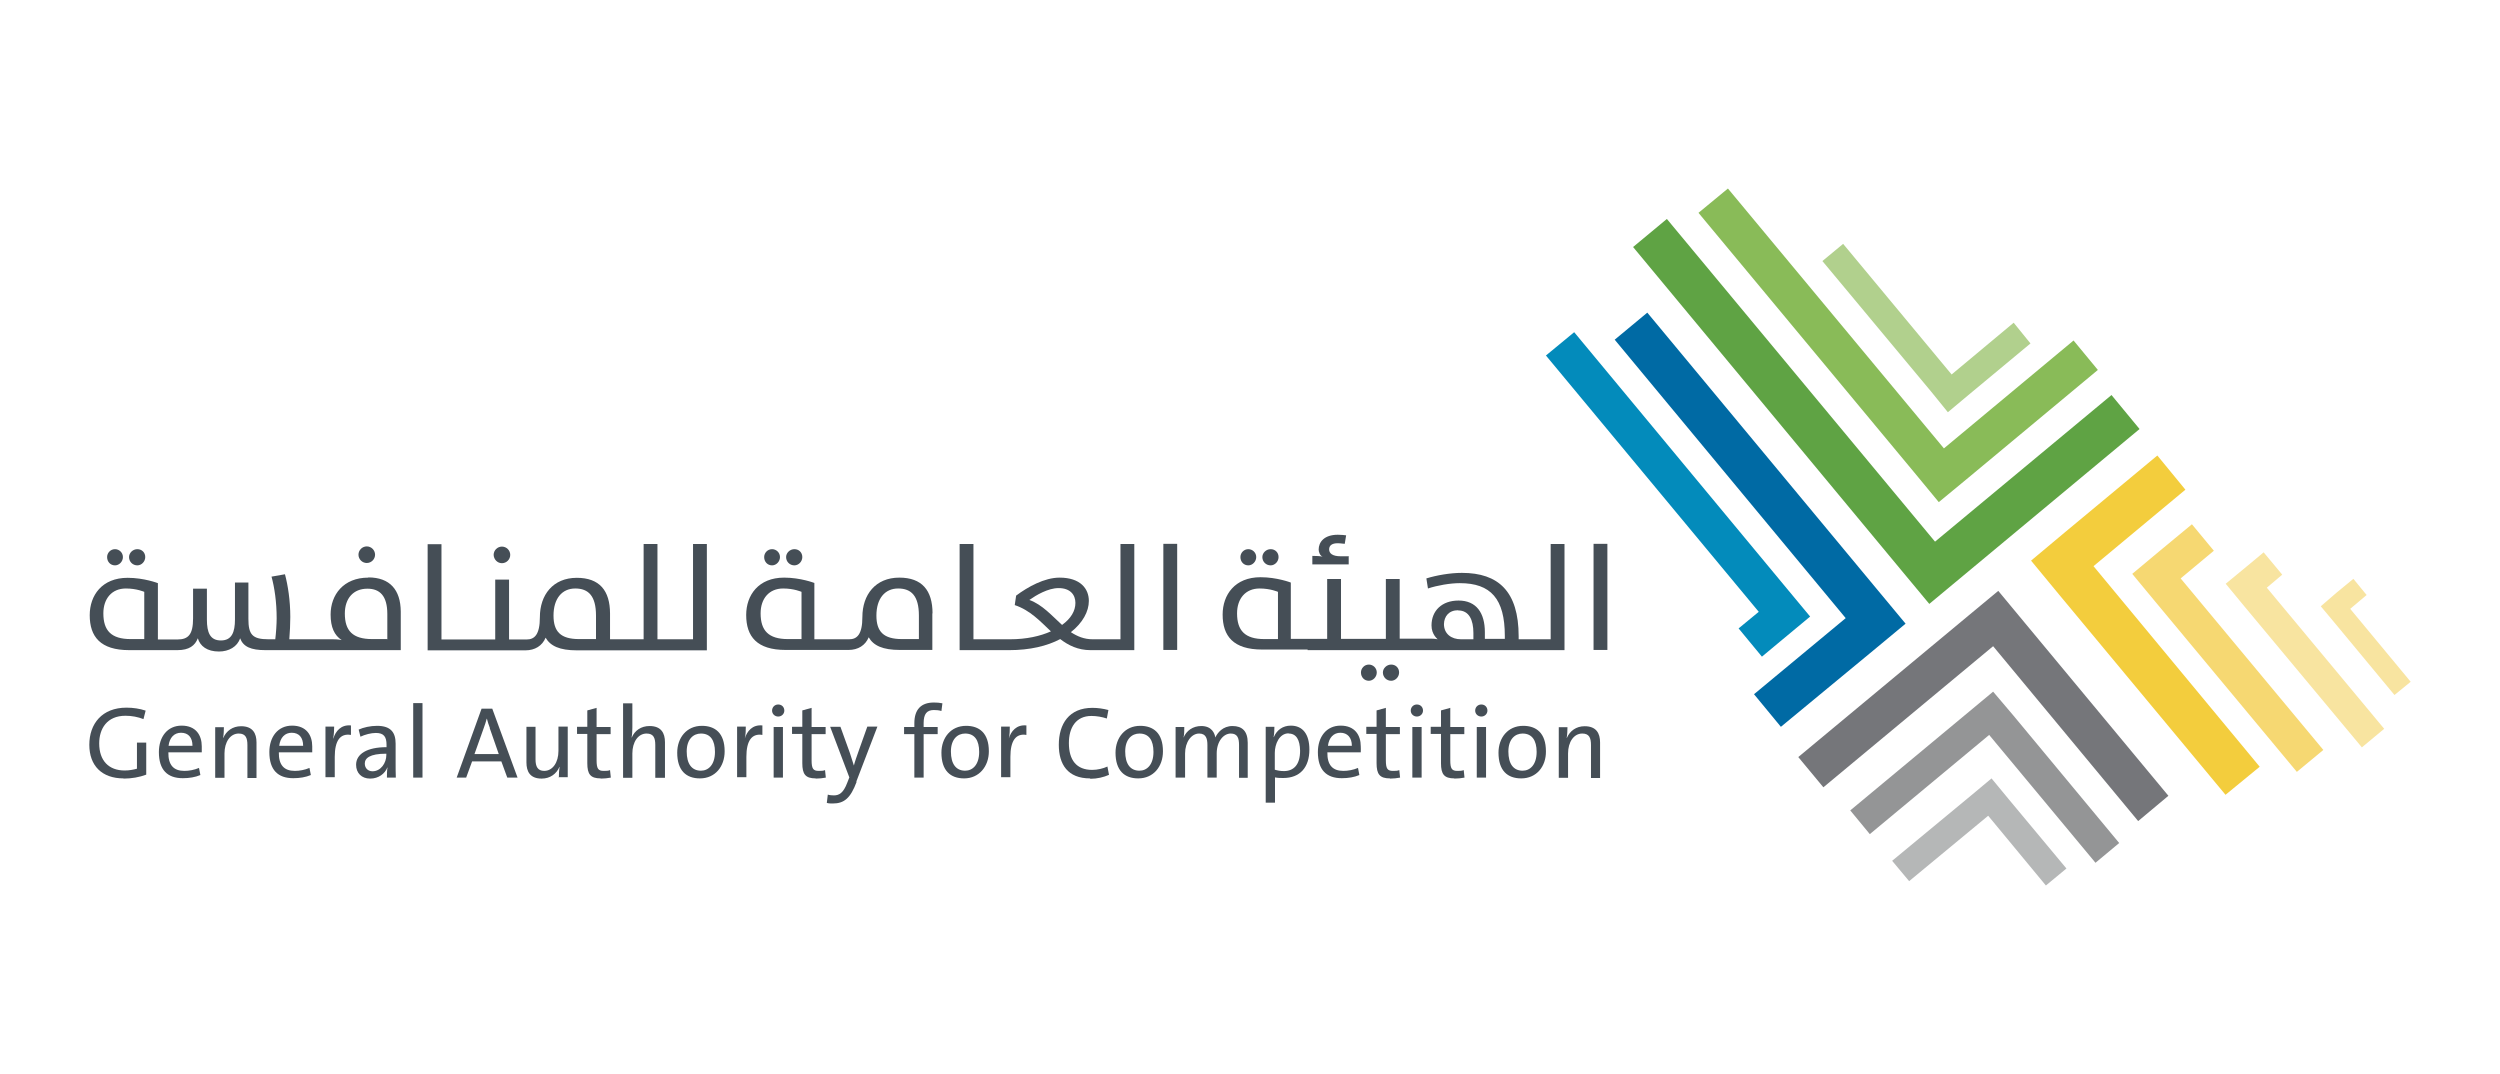 <?xml version="1.0" encoding="UTF-8"?>
<svg id="Layer_1" data-name="Layer 1" xmlns="http://www.w3.org/2000/svg" viewBox="0 0 126.51 54.35">
  <defs>
    <style>
      .cls-1 {
        fill: #89bb58;
      }

      .cls-2 {
        fill: #b1d08d;
      }

      .cls-3 {
        fill: #f6d872;
      }

      .cls-4 {
        fill: #949596;
      }

      .cls-5 {
        fill: #038bbb;
      }

      .cls-6 {
        fill: #f8e4a0;
      }

      .cls-7 {
        fill: #75767a;
      }

      .cls-8 {
        fill: #006aa4;
      }

      .cls-9 {
        fill: #454e56;
      }

      .cls-10 {
        fill: #f3cd3d;
      }

      .cls-11 {
        fill: #b5b7b7;
      }

      .cls-12 {
        fill: #5fa344;
      }
    </style>
  </defs>
  <polygon class="cls-12" points="108.27 21.71 106.85 19.99 97.92 27.41 84.35 11.08 82.64 12.5 96.2 28.84 97.63 30.56 99.35 29.13 108.27 21.71"/>
  <polygon class="cls-1" points="106.16 18.72 104.93 17.23 98.37 22.69 87.44 9.54 85.95 10.77 96.88 23.92 98.11 25.41 99.6 24.18 106.16 18.72"/>
  <polygon class="cls-2" points="102.75 17.38 101.9 16.33 98.76 18.95 93.27 12.34 92.22 13.21 97.71 19.8 98.57 20.86 99.61 19.99 102.75 17.38"/>
  <polygon class="cls-8" points="96.43 31.56 95.05 29.9 83.36 15.82 81.71 17.19 93.4 31.28 88.76 35.13 90.12 36.78 94.78 32.93 96.43 31.56"/>
  <polygon class="cls-5" points="91.6 31.2 90.42 29.78 79.66 16.81 78.23 17.99 89 30.96 87.98 31.8 89.16 33.23 90.18 32.38 91.6 31.2"/>
  <polygon class="cls-7" points="91 38.31 92.27 39.84 100.86 32.7 108.2 41.55 109.73 40.27 102.39 31.43 101.12 29.9 99.59 31.17 91 38.31"/>
  <polygon class="cls-4" points="93.63 41.01 94.62 42.21 100.66 37.19 106.04 43.66 107.24 42.66 101.87 36.19 100.86 35 99.67 35.99 93.63 41.01"/>
  <polygon class="cls-11" points="95.75 43.56 96.61 44.59 100.61 41.28 103.53 44.81 104.57 43.95 101.63 40.42 100.78 39.39 99.75 40.25 95.75 43.56"/>
  <polygon class="cls-10" points="110.59 24.78 109.17 23.05 104.5 26.93 102.78 28.37 104.2 30.09 112.62 40.22 114.35 38.8 105.94 28.65 110.59 24.78"/>
  <polygon class="cls-3" points="112.03 27.87 110.92 26.53 109.24 27.92 107.9 29.04 109.01 30.38 116.23 39.06 117.57 37.95 110.35 29.27 112.03 27.87"/>
  <polygon class="cls-6" points="112.63 29.54 113.57 30.68 119.52 37.82 120.65 36.88 114.71 29.74 115.49 29.08 114.55 27.95 113.77 28.6 112.63 29.54"/>
  <polygon class="cls-6" points="119.09 29.29 118.24 29.99 117.44 30.68 118.11 31.48 121.17 35.17 121.99 34.5 118.93 30.81 119.76 30.11 119.09 29.29"/>
  <path class="cls-9" d="M6.95,28.61c.21,0,.4-.19.4-.42s-.17-.4-.4-.4-.42.19-.42.4c0,.24.19.42.42.42Z"/>
  <path class="cls-9" d="M5.82,28.61c.21,0,.4-.19.4-.42s-.19-.4-.4-.4c-.23,0-.4.19-.4.4,0,.24.17.42.4.42Z"/>
  <path class="cls-9" d="M18.64,29.23c-1.26,0-1.91.87-1.91,1.87,0,.64.19,1.05.56,1.29,0,0-.17-.04-.44-.04h-2.21c.03-.38.05-.78.05-1.13,0-.83-.12-1.6-.27-2.16l-.68.12c.15.55.26,1.28.26,2.11,0,.28-.03.74-.07,1.06h-.35c-.81,0-1.01-.24-1.01-1.03v-1.84h-.68v1.87c0,.64-.16,1.06-.71,1.06s-.71-.4-.71-1.06v-1.56h-.7v1.5c0,.82-.24,1.07-.79,1.07h-.99v-2.85s-.7-.27-1.53-.27c-1.3,0-1.92.89-1.92,1.89,0,1.09.54,1.77,2,1.77h2.44c.59,0,.89-.23,1.03-.6.12.4.47.67,1.07.67.5,0,.93-.24,1.07-.67.16.43.55.6,1.28.6h6.85v-1.96c-.01-1.09-.55-1.72-1.64-1.72h0ZM7.28,32.34h-.67c-.98,0-1.38-.43-1.38-1.3,0-.75.43-1.26,1.14-1.26.55,0,.93.17.93.17v2.39h-.02ZM19.58,32.34h-.75c-.98,0-1.38-.42-1.38-1.29,0-.77.43-1.26,1.14-1.26.63,0,1.01.36,1.01,1.28v1.28h-.02Z"/>
  <path class="cls-9" d="M18.56,28.49c.23,0,.42-.19.42-.42s-.19-.42-.42-.42-.42.19-.42.42.19.42.42.42Z"/>
  <path class="cls-9" d="M25.4,28.5c.23,0,.42-.19.42-.42s-.19-.42-.42-.42-.42.19-.42.42c.01.23.19.42.42.42Z"/>
  <path class="cls-9" d="M35.77,32.9v-5.37h-.7v4.82h-1.8v-4.82h-.7v4.82h-1.7v-1.3c0-1.17-.54-1.81-1.68-1.81-1.21,0-1.87.87-1.87,1.99,0,.9-.28,1.13-.67,1.13h-.89v-3.03h-.7v3.03h-2.72v-4.82h-.7v5.37h4.95c.48,0,.85-.23,1.02-.64.24.42.71.64,1.58.64h6.58ZM30.16,32.34h-.86c-.93,0-1.29-.38-1.29-1.19,0-.86.43-1.37,1.1-1.37s1.05.38,1.05,1.37c0,0,0,1.19,0,1.19Z"/>
  <path class="cls-9" d="M39.07,28.61c.21,0,.4-.19.4-.42s-.19-.4-.4-.4c-.23,0-.4.19-.4.4,0,.24.17.42.4.42Z"/>
  <path class="cls-9" d="M40.2,28.61c.21,0,.4-.19.4-.42s-.17-.4-.4-.4-.42.19-.42.4c0,.24.19.42.42.42Z"/>
  <path class="cls-9" d="M47.19,31.04c0-1.17-.54-1.81-1.68-1.81-1.21,0-1.87.87-1.87,1.99,0,.9-.28,1.13-.67,1.13h-1.76v-2.85s-.7-.27-1.53-.27c-1.3,0-1.92.89-1.92,1.89,0,1.09.54,1.77,2,1.77h3.18c.48,0,.85-.23,1.02-.64.24.42.71.64,1.58.64h1.64v-1.85h0ZM40.54,32.34h-.67c-.98,0-1.38-.43-1.38-1.3,0-.75.43-1.26,1.14-1.26.55,0,.93.17.93.17v2.39h-.02ZM46.5,32.34h-.86c-.93,0-1.29-.38-1.29-1.19,0-.86.43-1.37,1.1-1.37s1.05.38,1.05,1.37c0,0,0,1.19,0,1.19Z"/>
  <path class="cls-9" d="M55.64,32.9h1.76v-5.37h-.7v4.82h-1.41c-.43,0-.78-.15-1.1-.36.6-.47.91-1.05.91-1.58,0-.62-.43-1.18-1.48-1.18-.77,0-1.61.47-2.2.91l-.07.48c.78.26,1.29.82,1.83,1.33-.54.24-1.23.4-2.08.4h-1.84v-4.82h-.7v5.37h2.5c1.06,0,1.93-.21,2.59-.56.42.32.9.56,1.54.56h.45ZM53.74,31.62c-.51-.46-.99-1.02-1.65-1.26.34-.24.94-.6,1.48-.6.59,0,.85.34.85.75s-.23.79-.67,1.11h0Z"/>
  <rect class="cls-9" x="58.87" y="27.52" width=".7" height="5.37"/>
  <path class="cls-9" d="M64.3,28.61c.21,0,.4-.19.4-.42s-.17-.4-.4-.4-.42.19-.42.4c0,.24.19.42.42.42Z"/>
  <path class="cls-9" d="M63.17,28.61c.21,0,.4-.19.4-.42s-.19-.4-.4-.4c-.23,0-.4.19-.4.4,0,.24.17.42.4.42Z"/>
  <path class="cls-9" d="M68.27,28.15h-.42c-.43,0-.59-.15-.59-.35s.15-.31.43-.31c.15,0,.3.03.36.03l.07-.43c-.08-.01-.24-.03-.42-.03-.7,0-.97.38-.97.75,0,.13.07.31.2.36-.12-.03-.32-.04-.52-.04v.43h1.84v-.42h.02Z"/>
  <path class="cls-9" d="M66.18,32.9h12.99v-5.37h-.7v4.82h-1.62v-.15c0-2.28-1.03-3.21-2.87-3.21-.6,0-1.28.12-1.8.28l.08.51c.48-.16,1.13-.27,1.61-.27,1.57,0,2.28.79,2.28,2.67v.15h-1.01v-.34c0-.97-.43-1.6-1.33-1.6-.85,0-1.37.52-1.37,1.26,0,.46.3.68.31.7-.01,0-.13-.03-.3-.03h-1.62v-3.02h-.7v3.03h-2.27v-3.03h-.7v3.03h-1.84v-2.85s-.7-.27-1.53-.27c-1.3,0-1.92.89-1.92,1.89,0,1.09.54,1.77,2,1.77h2.3v.03ZM73.79,30.89c.55,0,.77.48.77,1.14v.32h-.63c-.48,0-.86-.27-.86-.77.01-.38.24-.7.72-.7h0ZM64.65,32.34h-.67c-.98,0-1.38-.43-1.38-1.3,0-.75.43-1.26,1.14-1.26.55,0,.93.17.93.17v2.39h-.02Z"/>
  <path class="cls-9" d="M69.67,34.03c0-.23-.19-.4-.4-.4-.23,0-.4.19-.4.4,0,.24.17.42.4.42.21,0,.4-.19.4-.42Z"/>
  <path class="cls-9" d="M69.98,34.03c0,.24.19.42.42.42.21,0,.4-.19.4-.42s-.17-.4-.4-.4-.42.19-.42.4Z"/>
  <rect class="cls-9" x="80.64" y="27.52" width=".7" height="5.37"/>
  <path class="cls-9" d="M6.25,39.39c-1.09,0-1.73-.64-1.73-1.7s.64-1.88,1.88-1.88c.34,0,.67.05.97.15l-.11.43c-.28-.11-.59-.17-.91-.17-.94,0-1.33.66-1.33,1.4,0,.87.48,1.37,1.29,1.37.23,0,.43-.04.62-.09v-1.32h.47v1.62c-.34.13-.75.2-1.14.2h0Z"/>
  <path class="cls-9" d="M10.2,38.07h-1.68c-.01.64.26.94.81.94.24,0,.51-.05.74-.15l.07.36c-.26.11-.56.16-.89.16-.78,0-1.21-.42-1.21-1.32,0-.77.43-1.34,1.15-1.34s1.02.48,1.02,1.05c0,.07,0,.19,0,.3ZM9.16,37.08c-.34,0-.58.24-.63.66h1.21c0-.42-.21-.66-.58-.66Z"/>
  <path class="cls-9" d="M12.52,39.35v-1.65c0-.36-.09-.58-.44-.58-.43,0-.72.43-.72,1.01v1.23h-.47v-2.56h.44c0,.16-.01.39-.04.54h.01c.15-.35.47-.59.9-.59.59,0,.78.36.78.82v1.8h-.46v-.02Z"/>
  <path class="cls-9" d="M15.79,38.07h-1.68c-.01.64.26.94.81.94.24,0,.51-.05.74-.15l.07.36c-.26.11-.56.16-.89.16-.78,0-1.21-.42-1.21-1.32,0-.77.43-1.34,1.15-1.34s1.02.48,1.02,1.05c0,.07,0,.19,0,.3ZM14.76,37.08c-.34,0-.58.24-.63.66h1.21c0-.42-.21-.66-.58-.66Z"/>
  <path class="cls-9" d="M17.75,37.19c-.54-.09-.81.3-.81,1.11v1.03h-.47v-2.56h.44c0,.16-.01.4-.05.6h.01c.11-.36.38-.71.89-.66v.47h-.01Z"/>
  <path class="cls-9" d="M19.58,39.35c0-.17,0-.36.03-.51h-.01c-.12.31-.44.56-.87.56s-.71-.28-.71-.7c0-.55.56-.89,1.54-.89v-.12c0-.4-.13-.6-.54-.6-.24,0-.55.08-.78.19l-.09-.36c.24-.11.59-.19.93-.19.71,0,.94.35.94.9v.98c0,.24,0,.51.01.74h-.45ZM19.55,38.14c-.85,0-1.09.23-1.09.5,0,.23.16.39.39.39.42,0,.7-.42.7-.82v-.07h0Z"/>
  <path class="cls-9" d="M20.91,39.35v-3.77h.47v3.77h-.47Z"/>
  <path class="cls-9" d="M25.67,39.35l-.3-.82h-1.48l-.3.82h-.48l1.26-3.49h.54l1.28,3.49h-.52ZM24.79,36.84c-.07-.17-.11-.32-.15-.47h-.01c-.04.15-.09.31-.15.47l-.47,1.32h1.23l-.46-1.32h0Z"/>
  <path class="cls-9" d="M28.28,39.35c0-.16.01-.39.04-.54h-.01c-.15.35-.47.59-.9.59-.59,0-.77-.36-.77-.82v-1.8h.46v1.65c0,.36.11.58.44.58.43,0,.72-.43.72-1.01v-1.23h.47v2.56h-.46v.02Z"/>
  <path class="cls-9" d="M30.4,39.39c-.52,0-.68-.21-.68-.77v-1.48h-.52v-.36h.52v-.83l.47-.13v.97h.71v.36h-.71v1.32c0,.43.08.54.36.54.12,0,.23,0,.32-.04l.04.38c-.15.03-.35.05-.51.05h0Z"/>
  <path class="cls-9" d="M33.16,39.35v-1.65c0-.36-.09-.58-.44-.58-.43,0-.72.43-.72,1.01v1.23h-.47v-3.77h.47v1.22c0,.16-.01.38-.04.51h.01c.15-.35.47-.58.9-.58.59,0,.78.36.78.82v1.8h-.49Z"/>
  <path class="cls-9" d="M35.42,39.39c-.7,0-1.15-.4-1.15-1.3,0-.75.47-1.36,1.25-1.36.66,0,1.15.36,1.15,1.29,0,.77-.48,1.37-1.25,1.37ZM35.47,37.12c-.38,0-.72.28-.72.91s.26.97.72.97c.38,0,.71-.3.71-.95,0-.59-.23-.93-.71-.93Z"/>
  <path class="cls-9" d="M38.58,37.19c-.54-.09-.81.3-.81,1.11v1.03h-.47v-2.56h.44c0,.16,0,.4-.05.6h0c.11-.36.38-.71.89-.66v.47h0Z"/>
  <path class="cls-9" d="M39.38,36.26c-.17,0-.31-.13-.31-.3s.13-.31.31-.31.31.13.31.31c0,.16-.13.3-.31.3ZM39.15,39.35v-2.56h.47v2.56h-.47Z"/>
  <path class="cls-9" d="M41.28,39.39c-.52,0-.68-.21-.68-.77v-1.48h-.52v-.36h.52v-.83l.47-.13v.97h.71v.36h-.71v1.32c0,.43.08.54.36.54.12,0,.23,0,.32-.04l.04.38c-.15.03-.35.05-.51.05h0Z"/>
  <path class="cls-9" d="M43.35,39.56c-.31.83-.63,1.1-1.21,1.1-.09,0-.21,0-.3-.03l.05-.42c.08.03.21.04.31.04.27,0,.48-.13.67-.63l.11-.28-.97-2.56h.52l.48,1.33c.08.23.13.43.2.63h0c.04-.17.16-.51.26-.79l.42-1.18h.51l-1.07,2.79h.01Z"/>
  <path class="cls-9" d="M47.64,35.98c-.12-.04-.26-.05-.38-.05-.36,0-.52.2-.52.66v.2h.71v.36h-.71v2.2h-.47v-2.2h-.52v-.36h.52v-.19c0-.71.35-1.05.99-1.05.15,0,.28.01.43.04,0,0-.05.39-.05.39Z"/>
  <path class="cls-9" d="M48.79,39.39c-.7,0-1.15-.4-1.15-1.3,0-.75.47-1.36,1.25-1.36.66,0,1.15.36,1.15,1.29,0,.77-.5,1.37-1.25,1.37ZM48.84,37.12c-.38,0-.72.28-.72.91s.26.97.72.97c.38,0,.71-.3.71-.95,0-.59-.23-.93-.71-.93Z"/>
  <path class="cls-9" d="M51.94,37.19c-.54-.09-.81.3-.81,1.11v1.03h-.47v-2.56h.44c0,.16,0,.4-.05.6h0c.11-.36.38-.71.89-.66v.47h0Z"/>
  <path class="cls-9" d="M55.16,39.39c-1.13,0-1.58-.71-1.58-1.7,0-1.06.52-1.87,1.7-1.87.27,0,.55.04.81.11l-.08.43c-.24-.08-.51-.13-.78-.13-.79,0-1.14.6-1.14,1.37,0,.86.38,1.36,1.18,1.36.26,0,.56-.07.77-.17l.08.42c-.27.12-.6.2-.95.2v-.02Z"/>
  <path class="cls-9" d="M57.6,39.39c-.7,0-1.15-.4-1.15-1.3,0-.75.47-1.36,1.25-1.36.66,0,1.15.36,1.15,1.29,0,.77-.48,1.37-1.25,1.37ZM57.66,37.12c-.38,0-.72.28-.72.91s.26.97.72.97c.38,0,.71-.3.71-.95,0-.59-.23-.93-.71-.93Z"/>
  <path class="cls-9" d="M62.7,39.35v-1.65c0-.35-.08-.58-.42-.58-.36,0-.71.39-.71,1.01v1.22h-.47v-1.65c0-.32-.07-.58-.42-.58-.39,0-.71.43-.71,1.01v1.22h-.48v-2.56h.44c0,.16,0,.39-.04.54h0c.15-.36.48-.59.9-.59.54,0,.68.38.71.58.11-.24.38-.58.87-.58s.77.26.77.85v1.77h-.44Z"/>
  <path class="cls-9" d="M64.95,39.37c-.16,0-.28,0-.43-.03v1.28h-.47v-3.84h.44c0,.15-.01.38-.04.52h.01c.15-.36.46-.58.86-.58.6,0,.94.43.94,1.21,0,.91-.48,1.44-1.32,1.44h0ZM65.21,37.11c-.47,0-.7.54-.7.99v.85c.13.04.28.07.46.07.48,0,.82-.3.82-1.03-.01-.55-.19-.87-.58-.87h0Z"/>
  <path class="cls-9" d="M68.85,38.07h-1.68c-.01.64.26.94.81.94.24,0,.51-.05.74-.15l.07.36c-.26.11-.56.16-.89.16-.78,0-1.21-.42-1.21-1.32,0-.77.43-1.34,1.15-1.34s1.02.48,1.02,1.05c.01.07,0,.19,0,.3ZM67.83,37.08c-.34,0-.58.24-.63.66h1.21c0-.42-.23-.66-.58-.66Z"/>
  <path class="cls-9" d="M70.34,39.39c-.52,0-.68-.21-.68-.77v-1.48h-.52v-.36h.52v-.83l.47-.13v.97h.71v.36h-.71v1.32c0,.43.08.54.36.54.12,0,.23,0,.32-.04l.04.38c-.15.03-.35.05-.51.05h0Z"/>
  <path class="cls-9" d="M71.7,36.26c-.17,0-.31-.13-.31-.3s.13-.31.31-.31.31.13.31.31c0,.16-.13.3-.31.3ZM71.47,39.35v-2.56h.47v2.56h-.47Z"/>
  <path class="cls-9" d="M73.6,39.39c-.52,0-.68-.21-.68-.77v-1.48h-.52v-.36h.52v-.83l.47-.13v.97h.71v.36h-.71v1.32c0,.43.08.54.36.54.12,0,.23,0,.32-.04l.04.38c-.15.03-.35.05-.51.05h0Z"/>
  <path class="cls-9" d="M74.96,36.26c-.17,0-.31-.13-.31-.3s.13-.31.31-.31.31.13.31.31c0,.16-.13.3-.31.3ZM74.73,39.35v-2.56h.47v2.56h-.47Z"/>
  <path class="cls-9" d="M76.98,39.39c-.7,0-1.15-.4-1.15-1.3,0-.75.47-1.36,1.25-1.36.66,0,1.15.36,1.15,1.29.01.77-.48,1.37-1.25,1.37ZM77.05,37.12c-.38,0-.72.28-.72.91s.26.97.72.97c.38,0,.71-.3.71-.95,0-.59-.24-.93-.71-.93Z"/>
  <path class="cls-9" d="M80.51,39.35v-1.65c0-.36-.09-.58-.44-.58-.43,0-.72.43-.72,1.01v1.23h-.47v-2.56h.44c0,.16-.01.39-.04.54h.01c.15-.35.47-.59.9-.59.59,0,.78.36.78.82v1.8h-.46v-.02Z"/>
</svg>